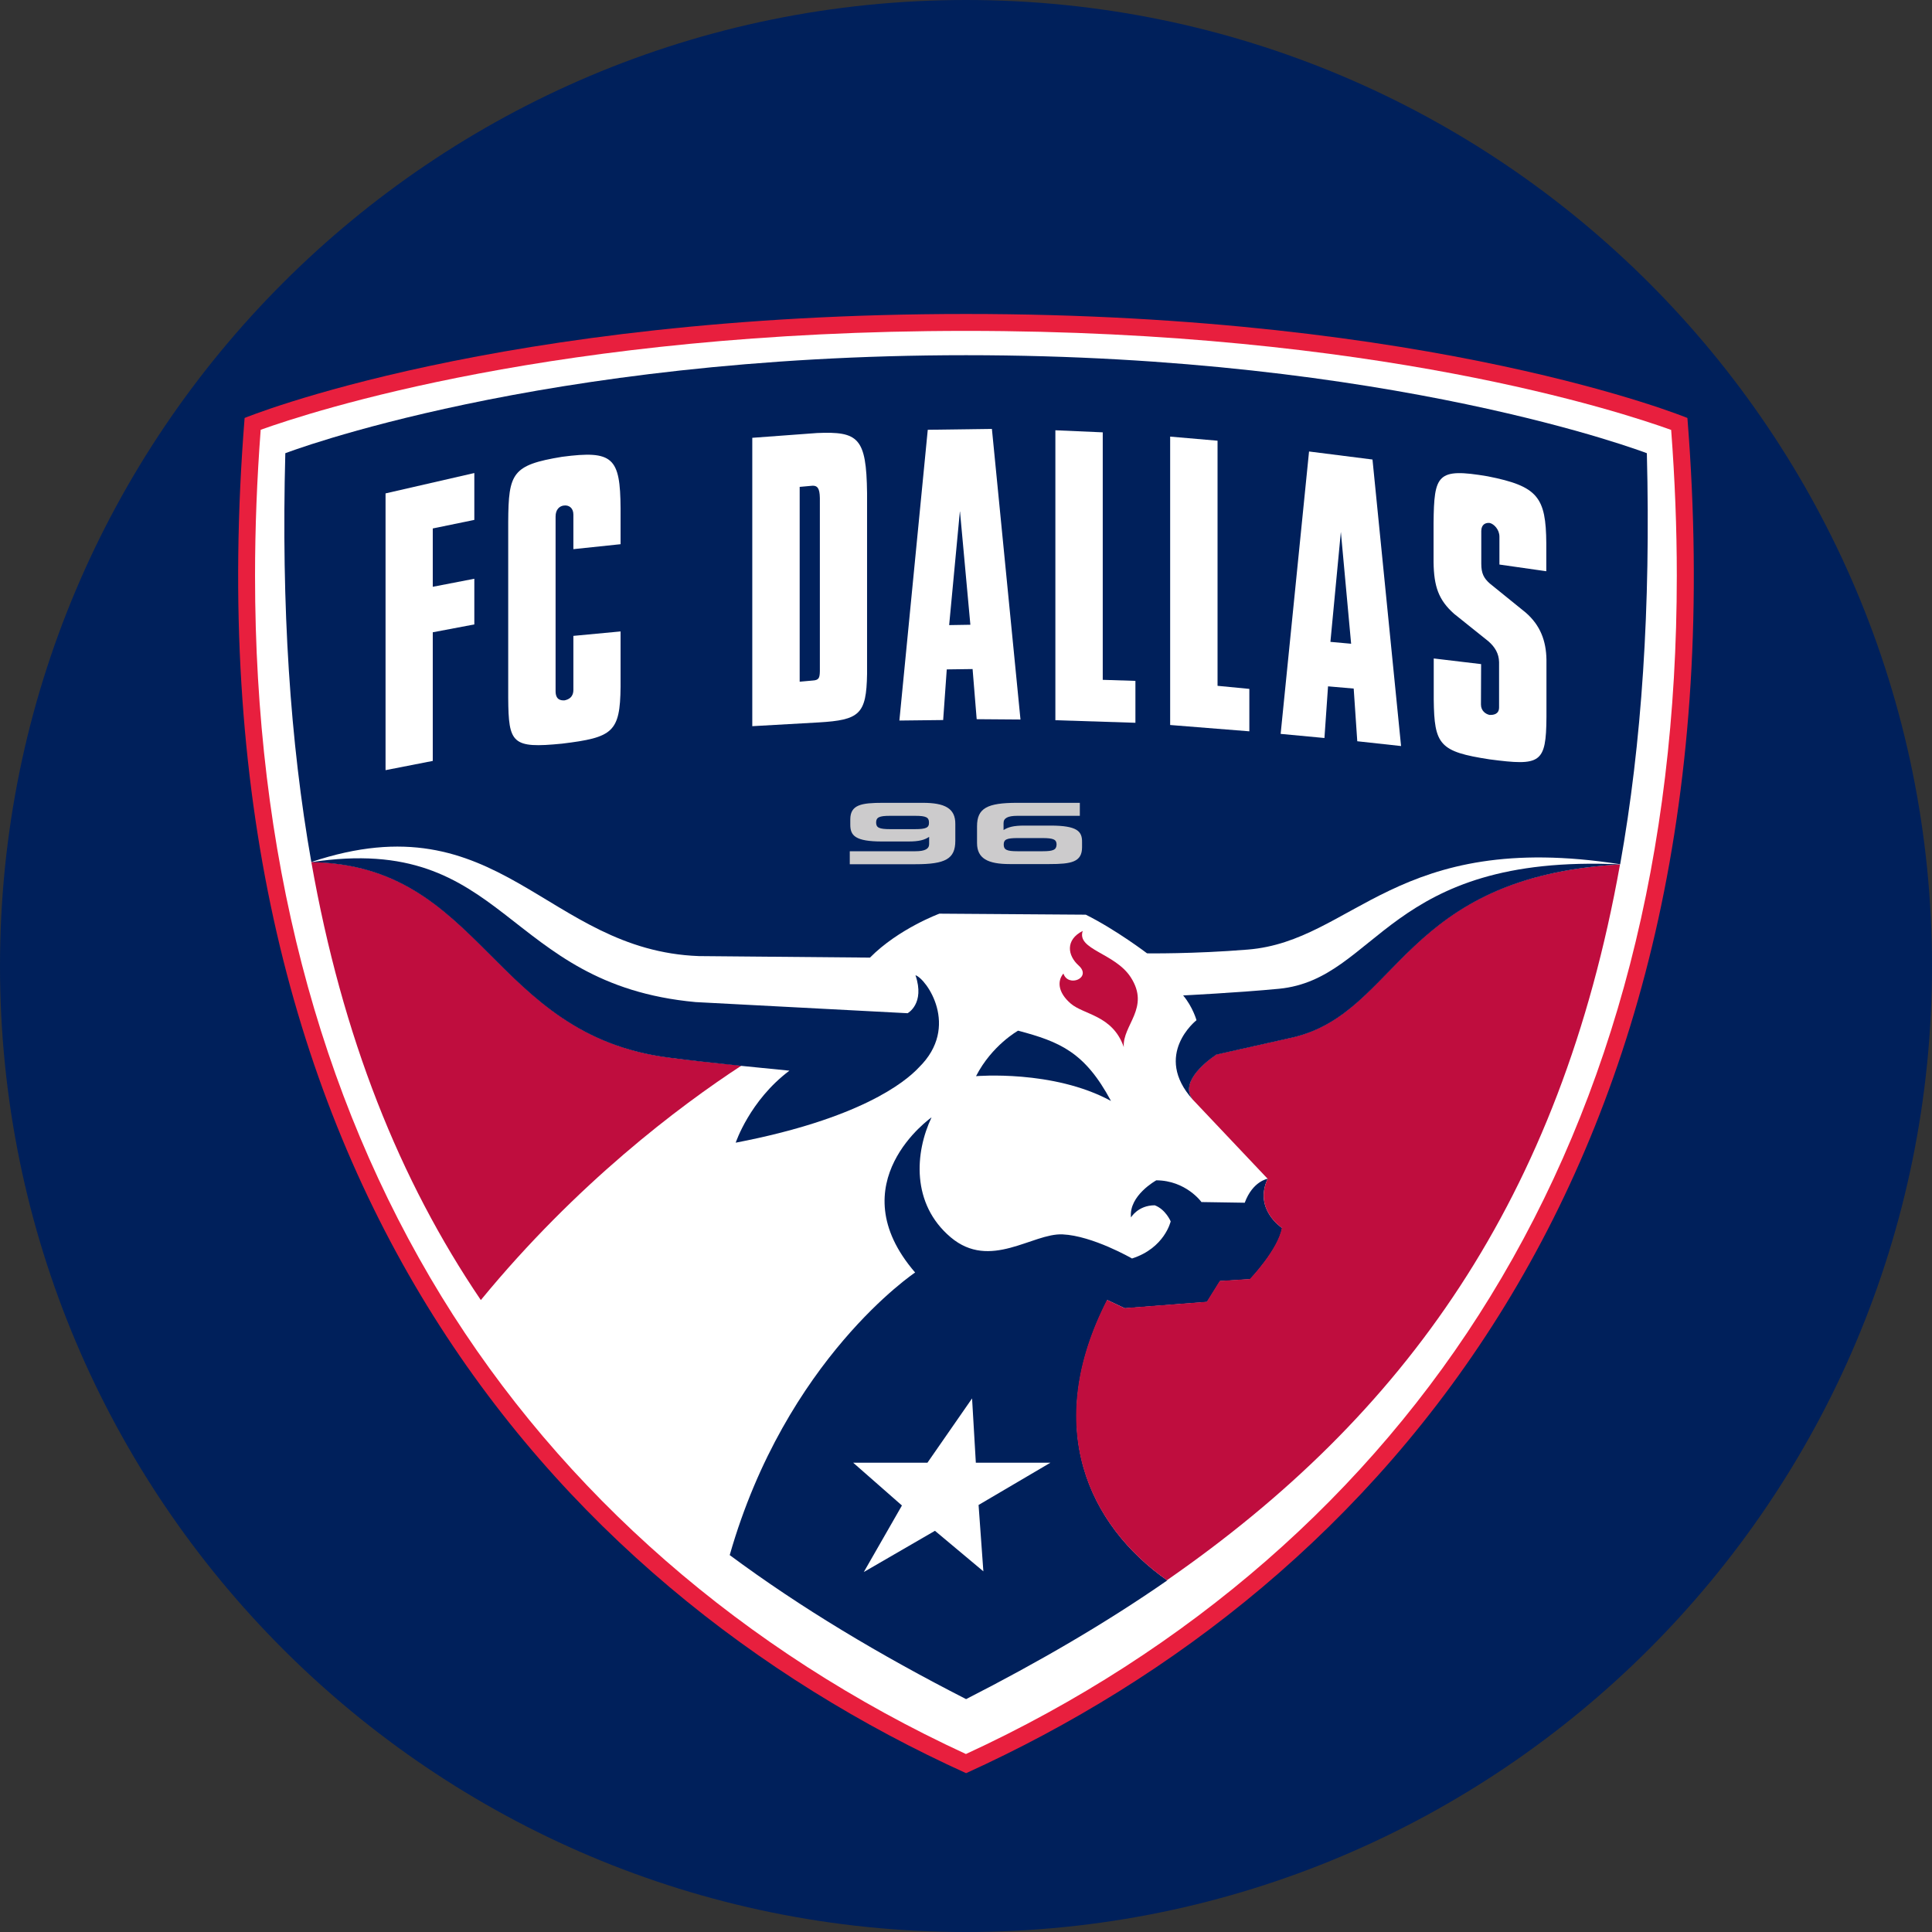 <svg xmlns="http://www.w3.org/2000/svg" width="100" height="100" viewBox="0 0 100 100" fill="none"><rect x="0" y="0" width="100" height="100" fill="#333333" stroke="none"/><g clip-path="url(#clip0_124_13343)"><path d="M50 100C77.614 100 100 77.614 100 50C100 22.386 77.614 0 50 0C22.386 0 0 22.386 0 50C0 77.614 22.386 100 50 100Z" fill="#00205B"></path><path d="M87.34 21.634C87.34 21.634 74.254 16.251 49.996 16.251C25.738 16.251 12.661 21.634 12.661 21.634C9.562 60.394 28.491 82.014 50.005 91.779C71.51 82.014 90.429 60.394 87.34 21.634Z" fill="#E81F3E"></path><path d="M49.996 17.127C71.191 17.127 83.896 21.315 86.499 22.253C86.693 24.821 86.791 27.335 86.791 29.797C86.791 44.121 83.559 56.649 77.14 67.105C70.89 77.304 61.505 85.484 49.996 90.788C38.486 85.476 29.102 77.295 22.851 67.105C16.442 56.64 13.201 44.13 13.201 29.805C13.201 27.335 13.299 24.812 13.493 22.245C16.096 21.315 28.801 17.127 49.996 17.127Z" fill="white"></path><path d="M65.614 61.014C65.614 61.014 64.843 61.129 64.427 62.253L62.187 62.218C62.187 62.218 61.39 61.102 59.85 61.093C59.85 61.093 58.416 61.881 58.54 63.015C58.54 63.015 58.903 62.386 59.77 62.386C60.337 62.599 60.594 63.218 60.594 63.218C60.594 63.218 60.284 64.599 58.593 65.139C58.593 65.139 56.556 63.962 54.998 63.891C53.44 63.82 51.253 65.768 49.208 64.042C47.154 62.306 47.358 59.642 48.217 57.835C48.217 57.835 43.365 61.226 47.367 65.865C47.367 65.865 40.673 70.328 37.77 80.491C41.444 83.218 45.534 85.662 50.005 87.946C53.75 86.034 57.229 84.015 60.416 81.802C56.379 78.96 53.936 73.904 57.318 67.291L58.221 67.716L62.479 67.388L63.152 66.308L64.71 66.211C64.71 66.211 66.171 64.688 66.366 63.563C66.348 63.555 64.879 62.59 65.614 61.014Z" fill="#00205B"></path><path d="M85.241 23.458C85.241 23.458 72.041 18.385 50.005 18.385C27.969 18.385 14.768 23.458 14.768 23.458C14.556 31.408 15.016 38.402 16.114 44.617C25.897 41.342 28.234 49.195 36.176 49.487L45.029 49.566C46.508 48.07 48.624 47.291 48.624 47.291L56.202 47.344C57.778 48.132 59.372 49.345 59.372 49.345C59.372 49.345 61.771 49.38 64.586 49.15C70.067 48.708 72.236 42.917 83.86 44.733C84.976 38.491 85.445 31.452 85.241 23.458Z" fill="#00205B"></path><path d="M19.956 39.863L22.4 39.385V32.727L24.551 32.32V29.956L22.4 30.372V27.353L24.551 26.91C24.551 26.087 24.551 25.299 24.551 24.484L19.956 25.538V39.863Z" fill="white"></path><path d="M29.093 23.644C26.5 24.069 26.322 24.494 26.305 26.999V36.136C26.322 38.482 26.5 38.748 29.093 38.491C31.723 38.172 32.095 37.898 32.121 35.551V32.683L29.678 32.913V35.702C29.678 36.092 29.43 36.207 29.218 36.251C29.023 36.26 28.757 36.224 28.757 35.773V26.733C28.757 26.37 28.961 26.193 29.182 26.167C29.439 26.131 29.678 26.282 29.678 26.636V28.424L32.121 28.168V26.317C32.104 23.679 31.732 23.298 29.093 23.644Z" fill="white"></path><path d="M42.294 22.413L38.938 22.661V37.587L42.365 37.393C44.498 37.269 44.844 36.968 44.879 34.887V25.52C44.844 22.652 44.428 22.324 42.294 22.413ZM42.436 34.745C42.427 35.082 42.391 35.206 42.064 35.224L41.391 35.285V25.201L42.064 25.14C42.294 25.14 42.427 25.246 42.436 25.777V34.745Z" fill="white"></path><path d="M48.021 22.245L46.552 37.295L48.818 37.269L49.004 34.648L50.341 34.63L50.553 37.225L52.82 37.242L51.341 22.2L48.021 22.245ZM49.128 32.355L49.686 26.441L50.226 32.337L49.128 32.355Z" fill="white"></path><path d="M57.078 22.378L54.626 22.271V37.278L58.769 37.411V35.242L57.078 35.188V22.378Z" fill="white"></path><path d="M63.02 35.498V22.811L60.567 22.599V37.526L64.666 37.853V35.657L63.02 35.498Z" fill="white"></path><path d="M67.756 23.369L66.286 37.986L68.553 38.199L68.739 35.525L70.067 35.64L70.252 38.367L72.519 38.615L71.04 23.785L67.756 23.369ZM68.862 33.223L69.403 27.53L69.934 33.32L68.862 33.223Z" fill="white"></path><path d="M80.036 29.567V28.123C80.018 25.733 79.602 25.166 76.999 24.653C74.378 24.21 74.228 24.556 74.201 27.079V29.097C74.219 30.355 74.458 31.054 75.264 31.771L77.034 33.188C77.379 33.489 77.583 33.825 77.592 34.277V36.614C77.592 36.968 77.309 37.012 77.096 37.004C76.893 36.959 76.654 36.791 76.654 36.463L76.662 34.374L74.21 34.082V36.207C74.237 38.553 74.502 38.907 77.105 39.305C79.743 39.651 80.027 39.518 80.044 37.119V34.135C80.027 33.17 79.726 32.364 78.973 31.709L77.114 30.204C76.804 29.93 76.671 29.682 76.671 29.177V27.486C76.671 27.132 76.91 27.043 77.114 27.07C77.326 27.123 77.61 27.406 77.61 27.778V29.221L80.036 29.567Z" fill="white"></path><path d="M54.369 75.71H50.509L50.314 72.382L48.004 75.71H44.161L46.684 77.924L44.71 81.368L48.393 79.234L50.899 81.332L50.651 77.897L54.369 75.71Z" fill="white"></path><path d="M66.933 53.683L62.949 54.577C62.258 55.055 61.072 56.073 61.736 56.914L65.614 61.014C64.879 62.59 66.348 63.554 66.348 63.554C66.154 64.67 64.693 66.202 64.693 66.202L63.135 66.299L62.462 67.379L58.203 67.707L57.3 67.282C53.918 73.886 56.362 78.942 60.399 81.793C72.687 73.275 80.753 62.085 83.852 44.741C72.528 45.37 72.431 52.373 66.933 53.683Z" fill="#BF0D3E"></path><path d="M34.644 54.737C25.428 53.568 25.012 44.759 16.114 44.617C17.717 53.692 20.683 61.085 24.888 67.291C29.846 61.253 35.158 57.26 38.381 55.153C37.035 55.02 35.724 54.879 34.644 54.737Z" fill="#BF0D3E"></path><path d="M58.522 50.576C57.707 49.327 55.715 49.15 56.042 48.185C55.131 48.646 55.255 49.46 55.83 49.974C56.538 50.611 55.29 51.133 55.042 50.39C54.732 50.753 54.732 51.346 55.414 51.939C56.096 52.532 57.592 52.541 58.167 54.197C58.088 53.055 59.557 52.169 58.522 50.576Z" fill="#BF0D3E"></path><path d="M66.206 51.178C64.099 51.381 61.239 51.523 61.239 51.523C61.744 52.125 61.93 52.806 61.93 52.806C61.93 52.806 59.646 54.595 61.744 56.923C61.071 56.082 62.267 55.055 62.957 54.586L66.941 53.692C72.439 52.382 72.536 45.379 83.878 44.741C71.775 44.174 71.332 50.673 66.206 51.178Z" fill="#00205B"></path><path d="M47.385 50.478C47.889 51.956 46.977 52.444 46.977 52.444L36.008 51.868C25.986 50.947 26.296 43.077 16.105 44.626C25.003 44.768 25.41 53.577 34.636 54.745C35.716 54.887 37.026 55.029 38.381 55.17C39.204 55.25 40.045 55.339 40.86 55.418C38.806 56.959 38.08 59.145 38.08 59.145C44.481 57.915 46.836 56.029 47.562 55.25C49.722 53.134 47.933 50.646 47.385 50.478Z" fill="#00205B"></path><path d="M52.697 53.347C52.697 53.347 51.342 54.099 50.519 55.702C50.519 55.702 54.511 55.356 57.504 56.985C56.149 54.453 54.857 53.922 52.697 53.347Z" fill="#00205B"></path><path d="M47.765 41.554H45.702C44.586 41.554 44.011 41.651 44.011 42.413V42.687C44.011 43.245 44.259 43.555 45.649 43.555H47.012C47.579 43.555 47.853 43.475 48.092 43.316V43.688C48.092 43.936 47.88 44.06 47.384 44.06H43.984V44.732H47.384C48.933 44.732 49.447 44.458 49.447 43.52V42.652C49.456 41.837 48.898 41.554 47.765 41.554ZM47.349 42.917H46.083C45.498 42.917 45.348 42.838 45.348 42.572C45.348 42.307 45.507 42.227 46.056 42.227H47.375C47.933 42.227 48.084 42.307 48.084 42.572C48.092 42.838 47.942 42.917 47.349 42.917Z" fill="#CCCBCC"></path><path d="M54.369 42.732H53.024C52.457 42.732 52.183 42.811 51.944 42.962V42.599C51.944 42.351 52.156 42.227 52.652 42.227H55.892V41.554H52.643C51.102 41.554 50.571 41.829 50.571 42.767V43.635C50.571 44.44 51.138 44.724 52.262 44.724H54.316C55.441 44.724 56.007 44.626 56.007 43.856V43.59C56.016 43.033 55.768 42.732 54.369 42.732ZM53.971 44.06H52.661C52.103 44.06 51.952 43.98 51.952 43.714C51.952 43.449 52.103 43.378 52.687 43.378H53.953C54.538 43.378 54.688 43.458 54.688 43.714C54.679 43.98 54.529 44.06 53.971 44.06Z" fill="#CCCBCC"></path></g><defs><clipPath id="clip0_124_13343"><rect width="100" height="100" fill="white"></rect></clipPath></defs></svg>